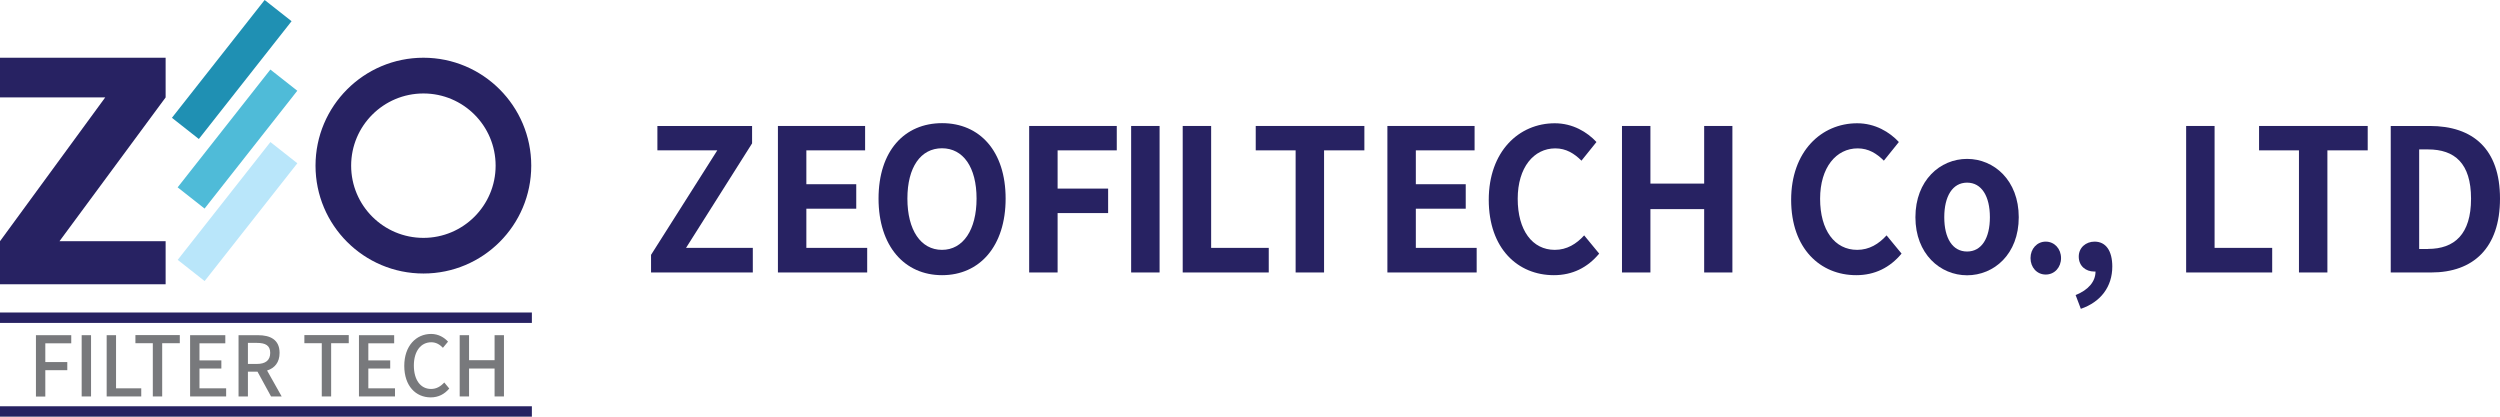 <svg width="240" height="40" viewBox="0 0 240 40" fill="none" xmlns="http://www.w3.org/2000/svg">
<path d="M62.5 24.466L68.86 14.434H63.11V12.093H72.2V13.764L65.86 23.796H72.27V26.157H62.5V24.466Z" fill="#272262"/>
<path d="M74.68 12.093H83.05V14.434H77.41V17.685H82.2V20.035H77.41V23.796H83.25V26.157H74.68V12.093Z" fill="#272262"/>
<path d="M84.34 19.065C84.34 14.484 86.83 11.823 90.44 11.823C94.05 11.823 96.54 14.504 96.54 19.065C96.54 23.626 94.05 26.417 90.44 26.417C86.83 26.417 84.34 23.626 84.34 19.065ZM93.75 19.065C93.75 16.044 92.46 14.234 90.43 14.234C88.4 14.234 87.11 16.034 87.11 19.065C87.11 22.096 88.4 23.986 90.43 23.986C92.46 23.986 93.75 22.066 93.75 19.065Z" fill="#272262"/>
<path d="M98.8 12.093H107.21V14.434H101.53V18.105H106.38V20.455H101.53V26.157H98.8V12.093Z" fill="#272262"/>
<path d="M108.59 12.093H111.32V26.157H108.59V12.093Z" fill="#272262"/>
<path d="M113.54 12.093H116.27V23.796H121.8V26.157H113.54V12.093Z" fill="#272262"/>
<path d="M124.38 14.434H120.55V12.093H130.98V14.434H127.11V26.157H124.38V14.434Z" fill="#272262"/>
<path d="M133.19 12.093H141.56V14.434H135.92V17.685H140.71V20.035H135.92V23.796H141.76V26.157H133.19V12.093Z" fill="#272262"/>
<path d="M142.92 19.185C142.92 14.544 145.81 11.834 149.26 11.834C150.99 11.834 152.38 12.684 153.26 13.634L151.82 15.424C151.14 14.744 150.35 14.244 149.31 14.244C147.25 14.244 145.7 16.064 145.7 19.085C145.7 22.106 147.1 23.986 149.26 23.986C150.42 23.986 151.34 23.416 152.08 22.596L153.52 24.346C152.4 25.697 150.94 26.417 149.17 26.417C145.72 26.417 142.92 23.876 142.92 19.175V19.185Z" fill="#272262"/>
<path d="M155.71 12.093H158.44V17.625H163.6V12.093H166.31V26.157H163.6V20.075H158.44V26.157H155.71V12.093Z" fill="#272262"/>
<path d="M171.95 19.185C171.95 14.544 174.84 11.834 178.29 11.834C180.02 11.834 181.41 12.684 182.29 13.634L180.85 15.424C180.17 14.744 179.38 14.244 178.34 14.244C176.28 14.244 174.73 16.064 174.73 19.085C174.73 22.106 176.13 23.986 178.29 23.986C179.45 23.986 180.37 23.416 181.11 22.596L182.55 24.346C181.43 25.697 179.97 26.417 178.2 26.417C174.75 26.417 171.95 23.876 171.95 19.175V19.185Z" fill="#272262"/>
<path d="M183.88 20.855C183.88 17.304 186.26 15.254 188.84 15.254C191.42 15.254 193.8 17.304 193.8 20.855C193.8 24.406 191.42 26.427 188.84 26.427C186.26 26.427 183.88 24.376 183.88 20.855ZM191.03 20.855C191.03 18.845 190.24 17.534 188.84 17.534C187.44 17.534 186.65 18.845 186.65 20.855C186.65 22.866 187.44 24.146 188.84 24.146C190.24 24.146 191.03 22.856 191.03 20.855Z" fill="#272262"/>
<path d="M194.93 24.776C194.93 23.886 195.55 23.196 196.39 23.196C197.23 23.196 197.86 23.886 197.86 24.776C197.86 25.666 197.24 26.356 196.39 26.356C195.54 26.356 194.93 25.666 194.93 24.776Z" fill="#272262"/>
<path d="M199.25 28.327C200.48 27.847 201.17 27.027 201.17 26.067H201.03C200.26 26.067 199.56 25.556 199.56 24.636C199.56 23.766 200.25 23.196 201.08 23.196C202.17 23.196 202.78 24.086 202.78 25.586C202.78 27.517 201.68 28.987 199.76 29.647L199.26 28.327H199.25Z" fill="#272262"/>
<path d="M209.87 12.093H212.6V23.796H218.13V26.157H209.87V12.093Z" fill="#272262"/>
<path d="M220.7 14.434H216.87V12.093H227.3V14.434H223.43V26.157H220.7V14.434Z" fill="#272262"/>
<path d="M229.51 12.093H233.25C237.42 12.093 240 14.314 240 19.065C240 23.816 237.42 26.157 233.4 26.157H229.51V12.093ZM233.09 23.896C235.63 23.896 237.22 22.486 237.22 19.075C237.22 15.664 235.64 14.344 233.09 14.344H232.24V23.906H233.09V23.896Z" fill="#272262"/>
<path d="M0 5.542V9.353H10.1L0 23.156V27.287H15.9V23.156H5.71L15.9 9.353V5.542H0Z" fill="#272262"/>
<path d="M40.65 5.542C34.93 5.542 30.29 10.183 30.29 15.904C30.29 21.626 34.93 26.257 40.65 26.257C46.37 26.257 51 21.626 51 15.904C51 10.183 46.36 5.542 40.65 5.542ZM40.65 22.836C36.82 22.836 33.71 19.735 33.71 15.904C33.71 12.073 36.82 8.973 40.65 8.973C44.48 8.973 47.58 12.073 47.58 15.904C47.58 19.735 44.47 22.836 40.65 22.836Z" fill="#272262"/>
<path d="M27.991 2.035L25.406 0L16.504 11.309L19.089 13.344L27.991 2.035Z" fill="#1F90B3"/>
<path d="M28.54 8.712L25.955 6.677L17.054 17.986L19.639 20.022L28.54 8.712Z" fill="#4FBBD8"/>
<path d="M28.545 15.673L25.959 13.637L17.059 24.947L19.644 26.982L28.545 15.673Z" fill="#B9E6FA"/>
<path d="M3.45 32.178H6.84V32.958H4.35V34.758H6.46V35.538H4.35V38.069H3.45V32.188V32.178Z" fill="#78797C"/>
<path d="M7.84 32.178H8.74V38.059H7.84V32.178Z" fill="#78797C"/>
<path d="M10.24 32.178H11.14V37.279H13.56V38.059H10.24V32.178Z" fill="#78797C"/>
<path d="M14.68 32.948H13V32.168H17.26V32.948H15.57V38.059H14.67V32.948H14.68Z" fill="#78797C"/>
<path d="M18.25 32.178H21.63V32.958H19.15V34.598H21.25V35.379H19.15V37.279H21.71V38.059H18.25V32.178Z" fill="#78797C"/>
<path d="M26.02 38.059L24.72 35.679H23.8V38.059H22.9V32.178H24.77C25.95 32.178 26.84 32.608 26.84 33.878C26.84 34.788 26.37 35.339 25.64 35.569L27.04 38.059H26.02ZM23.8 34.938H24.66C25.49 34.938 25.94 34.588 25.94 33.878C25.94 33.168 25.49 32.918 24.66 32.918H23.8V34.938Z" fill="#78797C"/>
<path d="M30.9 32.948H29.22V32.168H33.48V32.948H31.79V38.059H30.89V32.948H30.9Z" fill="#78797C"/>
<path d="M34.46 32.178H37.84V32.958H35.36V34.598H37.46V35.379H35.36V37.279H37.92V38.059H34.46V32.178Z" fill="#78797C"/>
<path d="M38.81 35.128C38.81 33.208 39.94 32.058 41.39 32.058C42.1 32.058 42.66 32.408 43.01 32.798L42.52 33.388C42.22 33.078 41.87 32.858 41.4 32.858C40.41 32.858 39.73 33.708 39.73 35.088C39.73 36.469 40.37 37.339 41.38 37.339C41.9 37.339 42.3 37.099 42.65 36.719L43.13 37.299C42.67 37.839 42.09 38.149 41.35 38.149C39.91 38.149 38.81 37.049 38.81 35.118V35.128Z" fill="#78797C"/>
<path d="M44.13 32.178H45.03V34.578H47.48V32.178H48.38V38.059H47.48V35.379H45.03V38.059H44.13V32.178Z" fill="#78797C"/>
<path d="M51.06 30H0V31H51.06V30Z" fill="#272262"/>
<path d="M51.06 39H0V40H51.06V39Z" fill="#272262"/>
</svg>
